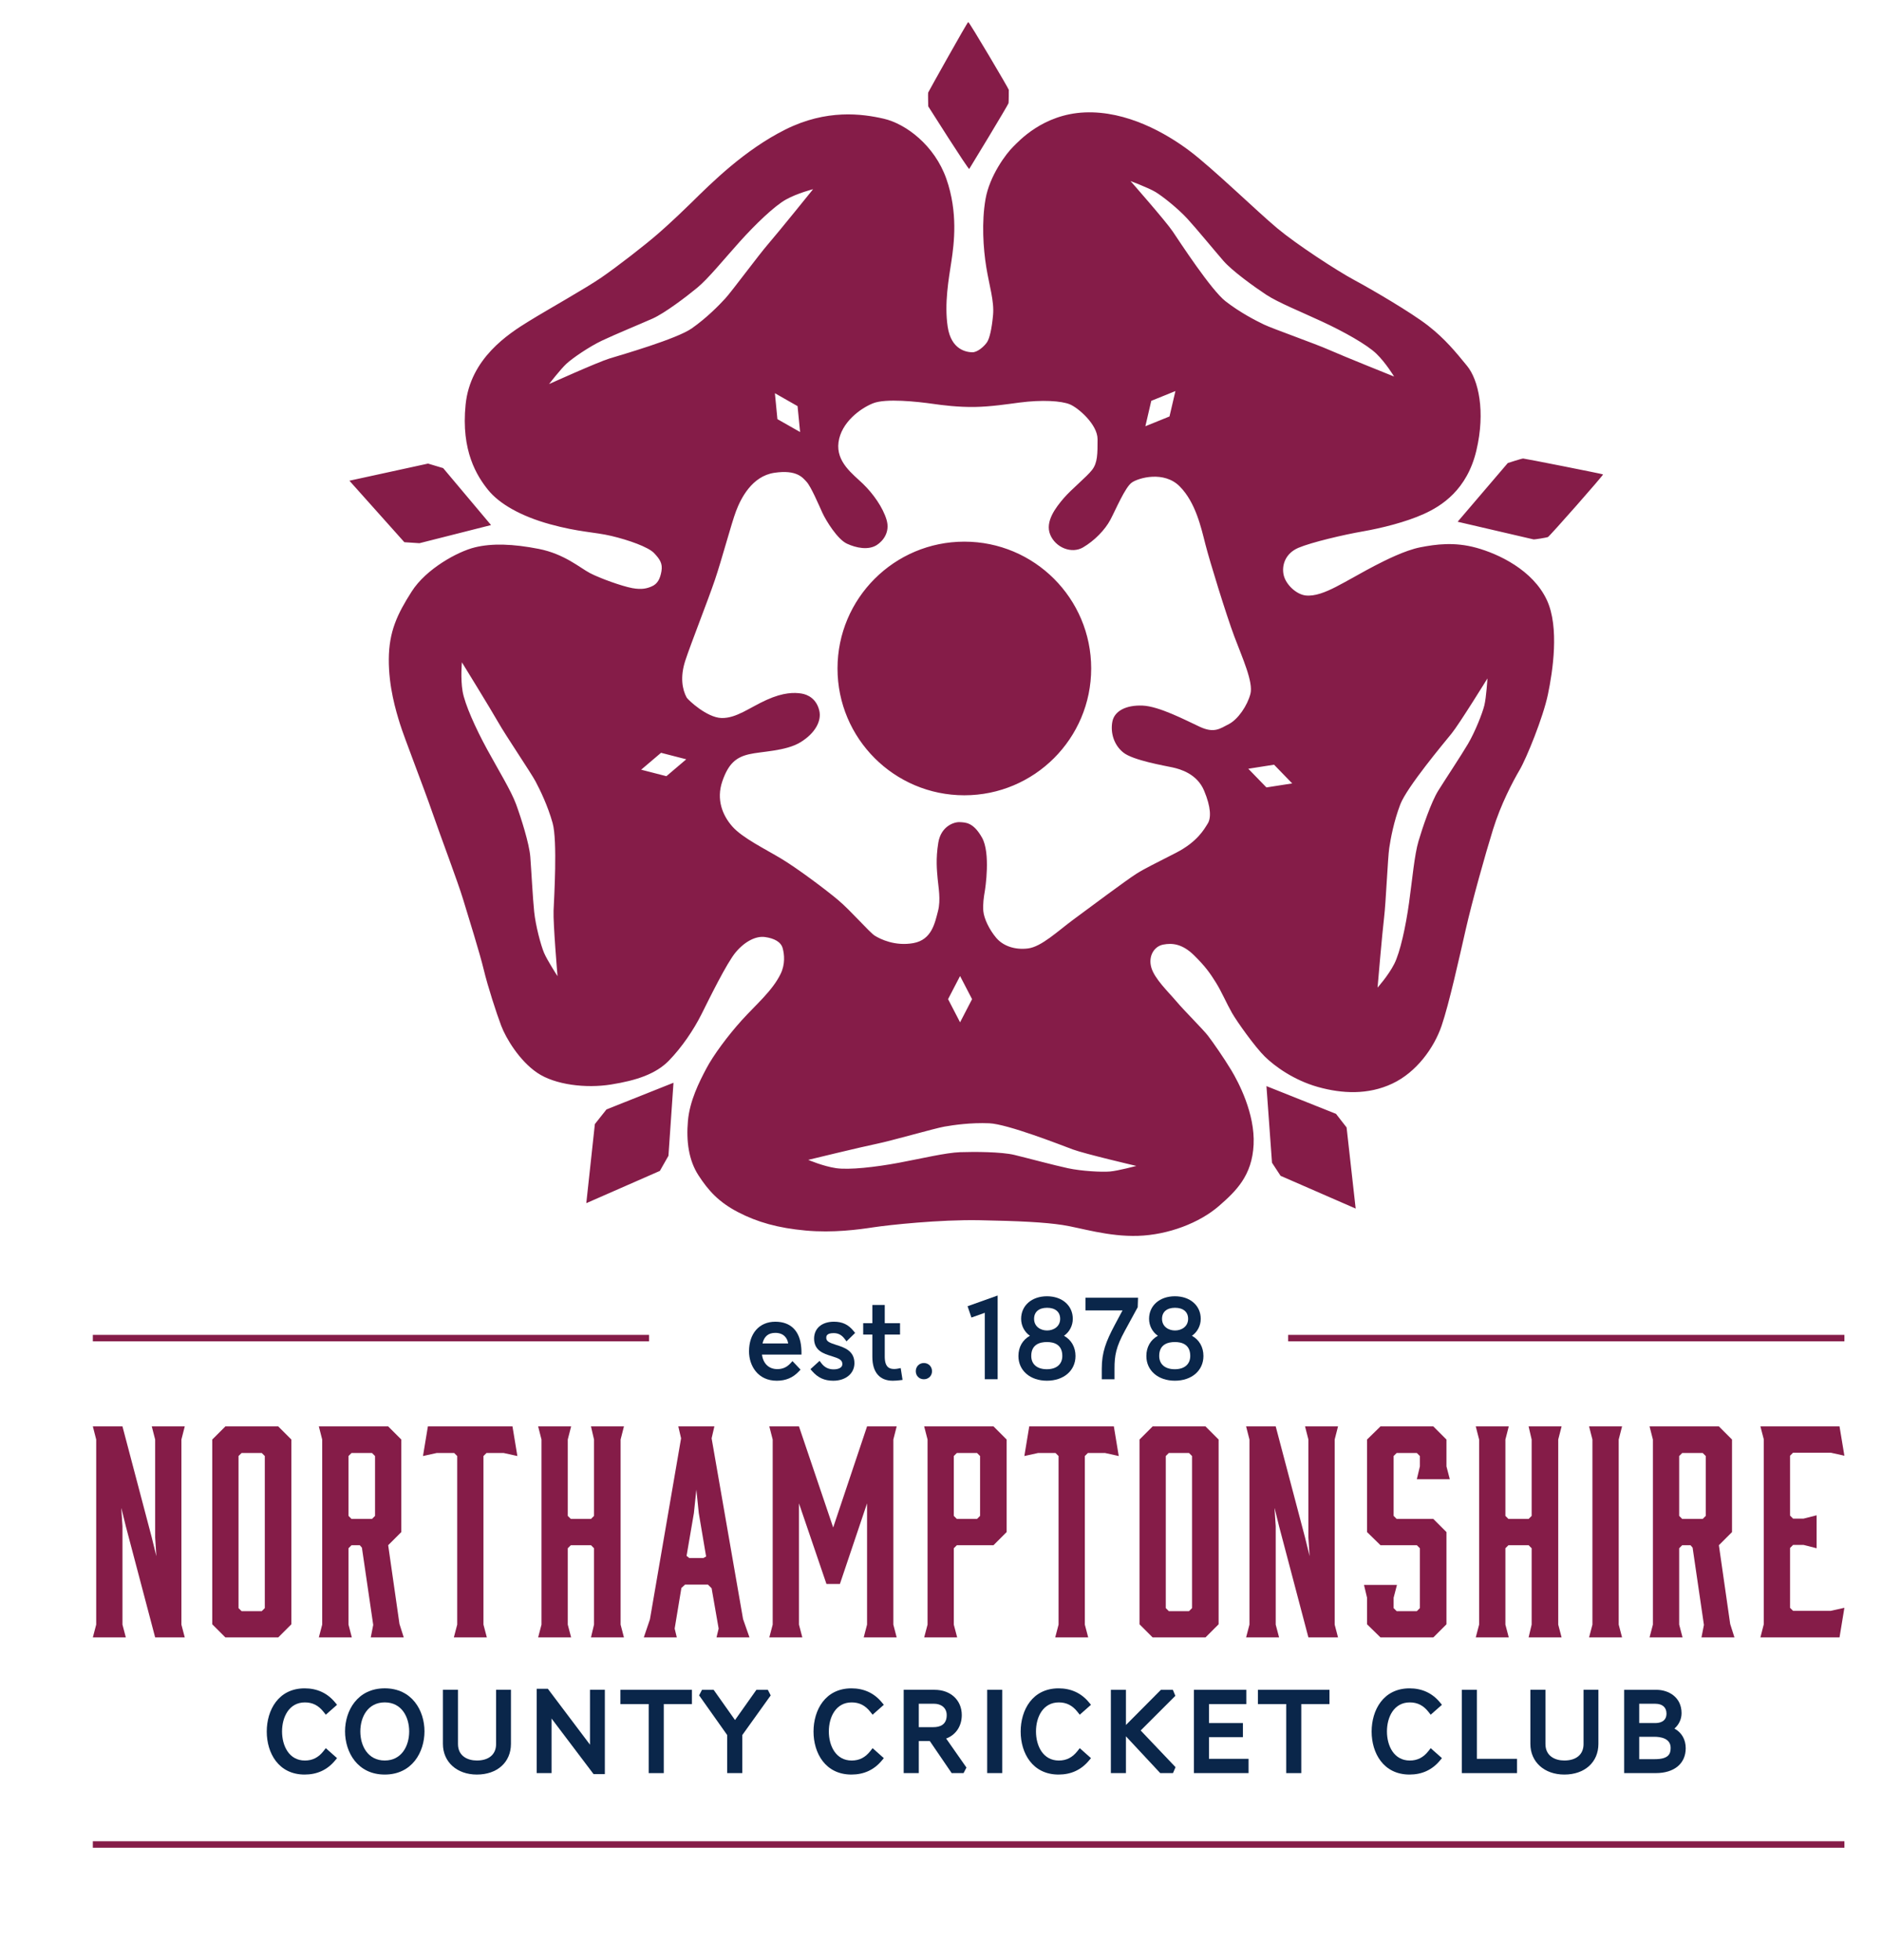 <?xml version="1.0" standalone="no"?>
<!DOCTYPE svg PUBLIC "-//W3C//DTD SVG 1.1//EN" "http://www.w3.org/Graphics/SVG/1.1/DTD/svg11.dtd">
<!--Generator: Xara Designer (www.xara.com), SVG filter version: 4.0.0.1-->
<svg stroke-width="0.501" stroke-linejoin="bevel" fill-rule="evenodd" xmlns:xlink="http://www.w3.org/1999/xlink" xmlns="http://www.w3.org/2000/svg" version="1.1" overflow="visible" width="180pt" height="187.5pt" viewBox="0 0 180 187.5">
 <defs>
  <marker id="DefaultArrow2" markerUnits="strokeWidth" viewBox="0 0 1 1" markerWidth="1" markerHeight="1" overflow="visible" orient="auto">
   <!-- REF_ARROW_STRAIGHT (-2) -->
   <g transform="scale(0.009)">
    <!-- 1/108 -->
    <path d="M -9 54 L -9 -54 L 117 0 z"/>
   </g>
  </marker>
  <marker id="DefaultArrow3" markerUnits="strokeWidth" viewBox="0 0 1 1" markerWidth="1" markerHeight="1" overflow="visible" orient="auto">
   <!-- REF_ARROW_ANGLED -->
   <g transform="scale(0.009)">
    <path d="M -27 54 L -9 0 L -27 -54 L 135 0 z"/>
   </g>
  </marker>
  <marker id="DefaultArrow4" markerUnits="strokeWidth" viewBox="0 0 1 1" markerWidth="1" markerHeight="1" overflow="visible" orient="auto">
   <!-- REF_ARROW_ROUNDED -->
   <g transform="scale(0.009)">
    <path d="M -9,0 L -9,-45 C -9,-51.708 2.808,-56.580 9,-54 L 117,-9 C 120.916,-7.369 126.000,-4.242 126,0 C 126,4.242 120.916,7.369 117,9 L 9,54 C 2.808,56.580 -9,51.708 -9,45 z"/>
   </g>
  </marker>
  <marker id="DefaultArrow5" markerUnits="strokeWidth" viewBox="0 0 1 1" markerWidth="1" markerHeight="1" overflow="visible" orient="auto">
   <!-- REF_ARROW_SPOT -->
   <g transform="scale(0.009)">
    <path d="M -54, 0 C -54,29.807 -29.807,54 0,54 C 29.807,54 54,29.807 54,0 C 54,-29.807 29.807,-54 0,-54 C -29.807,-54 -54,-29.807 -54,0 z"/>
   </g>
  </marker>
  <marker id="DefaultArrow6" markerUnits="strokeWidth" viewBox="0 0 1 1" markerWidth="1" markerHeight="1" overflow="visible" orient="auto">
   <!-- REF_ARROW_DIAMOND -->
   <g transform="scale(0.009)">
    <path d="M -63,0 L 0,63 L 63,0 L 0,-63 z"/>
   </g>
  </marker>
  <marker id="DefaultArrow7" markerUnits="strokeWidth" viewBox="0 0 1 1" markerWidth="1" markerHeight="1" overflow="visible" orient="auto">
   <!-- REF_ARROW_FEATHER -->
   <g transform="scale(0.009)">
    <path d="M 18,-54 L 108,-54 L 63,0 L 108,54 L 18, 54 L -36,0 z"/>
   </g>
  </marker>
  <marker id="DefaultArrow8" markerUnits="strokeWidth" viewBox="0 0 1 1" markerWidth="1" markerHeight="1" overflow="visible" orient="auto">
   <!-- REF_ARROW_FEATHER2 -->
   <g transform="scale(0.009)">
    <path d="M -36,0 L 18,-54 L 54,-54 L 18,-18 L 27,-18 L 63,-54 L 99,-54 L 63,-18 L 72,-18 L 108,-54 L 144,-54 L 90,0 L 144,54 L 108,54 L 72,18 L 63,18 L 99,54 L 63,54 L 27,18 L 18,18 L 54,54 L 18,54 z"/>
   </g>
  </marker>
  <marker id="DefaultArrow9" markerUnits="strokeWidth" viewBox="0 0 1 1" markerWidth="1" markerHeight="1" overflow="visible" orient="auto">
   <!-- REF_ARROW_HOLLOWDIAMOND -->
   <g transform="scale(0.009)">
    <path d="M 0,45 L -45,0 L 0, -45 L 45, 0 z M 0, 63 L-63, 0 L 0, -63 L 63, 0 z"/>
   </g>
  </marker>
  <filter id="StainedFilter">
   <feBlend mode="multiply" in2="BackgroundImage" in="SourceGraphic" result="blend"/>
   <feComposite in="blend" in2="SourceAlpha" operator="in" result="comp"/>
  </filter>
  <filter id="BleachFilter">
   <feBlend mode="screen" in2="BackgroundImage" in="SourceGraphic" result="blend"/>
   <feComposite in="blend" in2="SourceAlpha" operator="in" result="comp"/>
  </filter>
  <filter id="InvertTransparencyBitmapFilter">
   <feComponentTransfer>
    <feFuncR type="gamma" amplitude="1.055" exponent=".417" offset="-0.055"/>
    <feFuncG type="gamma" amplitude="1.055" exponent=".417" offset="-0.055"/>
    <feFuncB type="gamma" amplitude="1.055" exponent=".417" offset="-0.055"/>
   </feComponentTransfer>
   <feComponentTransfer>
    <feFuncR type="linear" slope="-1" intercept="1"/>
    <feFuncG type="linear" slope="-1" intercept="1"/>
    <feFuncB type="linear" slope="-1" intercept="1"/>
    <feFuncA type="linear" slope="1" intercept="0"/>
   </feComponentTransfer>
   <feComponentTransfer>
    <feFuncR type="gamma" amplitude="1" exponent="2.4" offset="0"/>
    <feFuncG type="gamma" amplitude="1" exponent="2.4" offset="0"/>
    <feFuncB type="gamma" amplitude="1" exponent="2.4" offset="0"/>
   </feComponentTransfer>
  </filter>
 </defs>
 <g id="Document" fill="none" stroke="black" font-family="Times New Roman" font-size="16" transform="scale(1 -1)">
  <g id="Spread" transform="translate(0 -187.5)">
   <g id="Club_Logo">
    <g id="Group" fill-rule="nonzero" stroke-linejoin="miter" stroke="none" stroke-width="1" stroke-miterlimit="79.84">
     <g id="Group_1" fill="#851c48">
      <path d="M 168.371,51.054 L 168.692,49.825 L 168.692,32.125 L 168.371,30.869 L 175.937,30.869 L 176.403,33.702 L 175.09,33.411 L 171.496,33.411 L 171.205,33.702 L 171.205,39.426 L 171.496,39.719 L 172.49,39.719 L 173.747,39.399 L 173.747,42.552 L 172.49,42.232 L 171.496,42.232 L 171.205,42.524 L 171.205,48.25 L 171.496,48.542 L 175.09,48.542 L 176.403,48.25 L 175.937,51.054 Z M 157.768,51.054 L 158.089,49.798 L 158.089,32.095 L 157.768,30.869 L 160.923,30.869 L 160.602,32.095 L 160.602,39.399 L 160.893,39.691 L 161.682,39.691 L 161.886,39.457 L 162.968,32.066 L 162.734,30.869 L 165.888,30.869 L 165.48,32.153 L 164.399,39.691 L 165.655,40.947 L 165.655,49.798 L 164.399,51.054 Z M 160.602,42.494 L 160.602,48.221 L 160.893,48.512 L 162.851,48.512 L 163.143,48.221 L 163.143,42.494 L 162.851,42.203 L 160.893,42.203 Z M 151.984,51.054 L 152.305,49.798 L 152.305,32.095 L 151.984,30.869 L 155.139,30.869 L 154.817,32.095 L 154.817,49.798 L 155.139,51.054 Z M 146.201,51.054 L 146.492,49.798 L 146.492,42.494 L 146.201,42.203 L 144.272,42.203 L 143.981,42.494 L 143.981,49.798 L 144.302,51.054 L 141.146,51.054 L 141.468,49.798 L 141.468,32.095 L 141.146,30.869 L 144.302,30.869 L 143.981,32.095 L 143.981,39.399 L 144.272,39.691 L 146.201,39.691 L 146.492,39.399 L 146.492,32.095 L 146.201,30.869 L 149.355,30.869 L 149.034,32.095 L 149.034,49.798 L 149.355,51.054 Z M 132.033,51.054 L 130.748,49.798 L 130.748,40.947 L 132.033,39.691 L 135.509,39.691 L 135.802,39.399 L 135.802,33.673 L 135.509,33.381 L 133.582,33.381 L 133.29,33.673 L 133.29,34.667 L 133.61,35.894 L 130.456,35.894 L 130.748,34.667 L 130.748,32.125 L 132.033,30.869 L 137.088,30.869 L 138.344,32.125 L 138.344,40.947 L 137.088,42.203 L 133.582,42.203 L 133.29,42.494 L 133.29,48.221 L 133.582,48.512 L 135.509,48.512 L 135.802,48.221 L 135.802,47.227 L 135.509,46 L 138.665,46 L 138.344,47.227 L 138.344,49.798 L 137.088,51.054 Z M 124.819,51.054 L 125.139,49.798 L 125.139,40.421 L 125.256,38.638 L 124.819,40.421 L 122.013,51.054 L 119.181,51.054 L 119.502,49.798 L 119.502,32.095 L 119.181,30.869 L 122.335,30.869 L 122.013,32.095 L 122.013,41.502 L 121.896,43.282 L 122.335,41.502 L 125.139,30.869 L 127.972,30.869 L 127.652,32.095 L 127.652,49.798 L 127.972,51.054 Z M 110.241,51.054 L 108.986,49.798 L 108.986,32.125 L 110.241,30.869 L 115.296,30.869 L 116.551,32.125 L 116.551,49.798 L 115.296,51.054 Z M 111.499,33.673 L 111.499,48.221 L 111.789,48.512 L 113.717,48.512 L 114.01,48.221 L 114.01,33.673 L 113.717,33.381 L 111.789,33.381 Z M 98.44,51.054 L 97.972,48.221 L 99.287,48.512 L 100.952,48.512 L 101.244,48.221 L 101.244,32.095 L 100.924,30.869 L 104.079,30.869 L 103.757,32.095 L 103.757,48.221 L 104.049,48.512 L 105.685,48.512 L 107,48.221 L 106.532,51.054 Z M 88.391,51.054 L 88.714,49.798 L 88.714,32.095 L 88.391,30.869 L 91.547,30.869 L 91.224,32.095 L 91.224,39.399 L 91.517,39.691 L 95.023,39.691 L 96.279,40.947 L 96.279,49.798 L 95.023,51.054 Z M 91.224,42.494 L 91.224,48.221 L 91.517,48.512 L 93.446,48.512 L 93.737,48.221 L 93.737,42.494 L 93.446,42.203 L 91.517,42.203 Z M 82.928,51.054 L 79.688,41.383 L 76.416,51.054 L 73.58,51.054 L 73.902,49.798 L 73.902,32.095 L 73.58,30.869 L 76.738,30.869 L 76.416,32.095 L 76.416,43.693 L 79.045,35.981 L 80.331,35.981 L 82.928,43.693 L 82.928,32.095 L 82.608,30.869 L 85.761,30.869 L 85.442,32.095 L 85.442,49.798 L 85.761,51.054 Z M 64.876,51.054 L 65.14,49.915 L 62.16,32.592 L 61.575,30.869 L 64.731,30.869 L 64.527,31.715 L 65.17,35.601 L 65.519,35.921 L 67.71,35.921 L 68.061,35.572 L 68.733,31.715 L 68.529,30.869 L 71.683,30.869 L 71.069,32.622 L 68.061,49.915 L 68.325,51.054 Z M 65.665,38.669 L 66.366,42.758 L 66.601,45.007 L 66.834,42.758 L 67.535,38.609 L 67.273,38.463 L 65.927,38.463 Z M 56.523,51.054 L 56.814,49.798 L 56.814,42.494 L 56.523,42.203 L 54.596,42.203 L 54.303,42.494 L 54.303,49.798 L 54.624,51.054 L 51.47,51.054 L 51.79,49.798 L 51.79,32.095 L 51.47,30.869 L 54.624,30.869 L 54.303,32.095 L 54.303,39.399 L 54.596,39.691 L 56.523,39.691 L 56.814,39.399 L 56.814,32.095 L 56.523,30.869 L 59.676,30.869 L 59.356,32.095 L 59.356,49.798 L 59.676,51.054 Z M 40.925,51.054 L 40.455,48.221 L 41.771,48.512 L 43.436,48.512 L 43.729,48.221 L 43.729,32.095 L 43.407,30.869 L 46.563,30.869 L 46.24,32.095 L 46.24,48.221 L 46.533,48.512 L 48.168,48.512 L 49.483,48.221 L 49.015,51.054 Z M 30.495,51.054 L 30.816,49.798 L 30.816,32.095 L 30.495,30.869 L 33.65,30.869 L 33.331,32.095 L 33.331,39.399 L 33.622,39.691 L 34.409,39.691 L 34.614,39.457 L 35.696,32.066 L 35.461,30.869 L 38.616,30.869 L 38.207,32.153 L 37.126,39.691 L 38.383,40.947 L 38.383,49.798 L 37.126,51.054 Z M 33.331,42.494 L 33.331,48.221 L 33.622,48.512 L 35.578,48.512 L 35.87,48.221 L 35.87,42.494 L 35.578,42.203 L 33.622,42.203 Z M 21.557,51.054 L 20.3,49.798 L 20.3,32.125 L 21.557,30.869 L 26.611,30.869 L 27.868,32.125 L 27.868,49.798 L 26.611,51.054 Z M 22.813,33.673 L 22.813,48.221 L 23.106,48.512 L 25.033,48.512 L 25.326,48.221 L 25.326,33.673 L 25.033,33.381 L 23.106,33.381 Z M 14.517,51.054 L 14.84,49.798 L 14.84,40.421 L 14.955,38.638 L 14.517,40.421 L 11.713,51.054 L 8.88,51.054 L 9.201,49.798 L 9.201,32.095 L 8.88,30.869 L 12.034,30.869 L 11.713,32.095 L 11.713,41.502 L 11.596,43.282 L 12.034,41.502 L 14.84,30.869 L 17.671,30.869 L 17.35,32.095 L 17.35,49.798 L 17.671,51.054 Z" marker-start="none" marker-end="none"/>
     </g>
     <g id="Group_2" fill="#0a264a">
      <path d="M 72.345,25.857 L 70.299,22.965 L 68.255,25.857 L 67.141,25.857 L 66.865,25.326 L 69.552,21.529 L 69.552,17.89 L 70.994,17.89 L 70.994,21.527 L 73.712,25.323 L 73.438,25.857 Z" marker-start="none" marker-end="none"/>
     </g>
     <g id="Group_3" fill="#0a264a">
      <path d="M 91.987,23.443 C 91.987,24.866 90.919,25.858 89.388,25.858 L 86.431,25.858 L 86.431,17.892 L 87.875,17.892 L 87.875,20.954 L 88.93,20.954 L 91.019,17.892 L 92.158,17.892 L 92.434,18.421 L 90.493,21.196 C 91.415,21.539 91.987,22.377 91.987,23.443 M 87.875,24.524 L 89.356,24.524 C 89.947,24.524 90.546,24.187 90.546,23.433 C 90.546,22.485 89.858,22.286 89.279,22.286 L 87.875,22.286 Z" marker-start="none" marker-end="none"/>
     </g>
     <g id="Group_4" fill="#0a264a">
      <path d="M 81.456,24.653 C 82.185,24.653 82.752,24.367 83.237,23.754 L 83.458,23.476 L 84.532,24.425 L 84.322,24.677 C 83.586,25.554 82.617,25.997 81.434,25.997 C 78.929,25.997 77.808,23.921 77.808,21.863 C 77.808,19.816 78.929,17.751 81.434,17.751 C 82.617,17.751 83.586,18.193 84.322,19.071 L 84.532,19.321 L 83.458,20.275 L 83.237,19.995 C 82.752,19.38 82.186,19.093 81.456,19.093 C 79.947,19.093 79.273,20.49 79.273,21.875 C 79.273,23.258 79.947,24.653 81.456,24.653"/>
     </g>
     <g id="Group_5" fill="#0a264a">
      <path d="M 36.799,25.999 C 34.19,25.999 33.001,23.866 33.001,21.885 C 33.001,19.894 34.19,17.751 36.799,17.751 C 39.41,17.751 40.599,19.894 40.599,21.885 C 40.599,23.866 39.41,25.999 36.799,25.999 M 36.799,24.655 C 38.414,24.655 39.136,23.258 39.136,21.875 C 39.136,20.492 38.414,19.095 36.799,19.095 C 35.185,19.095 34.463,20.492 34.463,21.875 C 34.463,23.258 35.185,24.655 36.799,24.655"/>
     </g>
     <g id="Group_6" fill="#0a264a">
      <path d="M 56.428,20.609 L 52.398,25.956 L 51.331,25.956 L 51.331,17.892 L 52.752,17.892 L 52.752,23.111 L 56.771,17.794 L 57.849,17.794 L 57.849,25.858 L 56.428,25.858 Z" marker-start="none" marker-end="none"/>
     </g>
     <g id="Group_7" fill="#0a264a">
      <path d="M 29.16,24.653 C 29.89,24.653 30.456,24.367 30.94,23.754 L 31.161,23.476 L 32.237,24.425 L 32.026,24.677 C 31.291,25.554 30.321,25.997 29.137,25.997 C 26.632,25.997 25.513,23.921 25.513,21.863 C 25.513,19.816 26.632,17.751 29.137,17.751 C 30.321,17.751 31.291,18.193 32.026,19.071 L 32.237,19.321 L 31.161,20.275 L 30.94,19.995 C 30.456,19.38 29.89,19.093 29.16,19.093 C 27.652,19.093 26.976,20.49 26.976,21.875 C 26.976,23.258 27.652,24.653 29.16,24.653"/>
     </g>
     <g id="Group_8" fill="#0a264a">
      <path d="M 47.447,20.663 C 47.447,19.681 46.759,19.095 45.61,19.095 C 44.736,19.095 43.803,19.509 43.803,20.673 L 43.803,25.858 L 42.362,25.858 L 42.362,20.684 C 42.362,18.957 43.697,17.751 45.61,17.751 C 47.558,17.751 48.868,18.93 48.868,20.684 L 48.868,25.858 L 47.447,25.858 Z" marker-start="none" marker-end="none"/>
     </g>
     <g id="Group_9" fill="#0a264a">
      <path d="M 59.339,24.492 L 62.043,24.492 L 62.043,17.89 L 63.485,17.89 L 63.485,24.492 L 66.179,24.492 L 66.179,25.857 L 59.339,25.857 Z" marker-start="none" marker-end="none"/>
     </g>
     <path d="M 94.417,17.892 L 95.859,17.892 L 95.859,25.858 L 94.417,25.858 Z" fill="#0a264a" marker-start="none" marker-end="none"/>
     <g id="Group_10" fill="#0a264a">
      <path d="M 141.252,25.857 L 139.811,25.857 L 139.811,17.89 L 145.094,17.89 L 145.094,19.256 L 141.252,19.256 Z" marker-start="none" marker-end="none"/>
     </g>
     <g id="Group_11" fill="#0a264a">
      <path d="M 160.147,22.15 C 160.578,22.523 160.829,23.048 160.829,23.628 C 160.829,25.159 159.582,25.857 158.425,25.857 L 155.338,25.857 L 155.338,17.892 L 158.371,17.892 C 160.132,17.892 161.227,18.803 161.227,20.272 C 161.227,21.111 160.829,21.783 160.147,22.15 M 158.305,22.676 L 156.78,22.676 L 156.78,24.524 L 158.315,24.524 C 158.996,24.524 159.387,24.181 159.387,23.584 C 159.387,22.793 158.709,22.676 158.305,22.676 M 156.78,21.364 L 158.23,21.364 C 158.811,21.364 159.786,21.225 159.786,20.305 C 159.786,19.744 159.604,19.224 158.283,19.224 L 156.78,19.224 Z" marker-start="none" marker-end="none"/>
     </g>
     <g id="Group_12" fill="#0a264a">
      <path d="M 134.835,24.653 C 135.565,24.653 136.132,24.367 136.616,23.754 L 136.835,23.476 L 137.912,24.425 L 137.701,24.677 C 136.966,25.554 135.996,25.997 134.813,25.997 C 132.307,25.997 131.187,23.921 131.187,21.863 C 131.187,19.816 132.307,17.751 134.813,17.751 C 135.996,17.751 136.966,18.193 137.701,19.071 L 137.912,19.321 L 136.835,20.275 L 136.616,19.995 C 136.132,19.38 135.565,19.093 134.835,19.093 C 133.327,19.093 132.652,20.49 132.652,21.875 C 132.652,23.258 133.327,24.653 134.835,24.653"/>
     </g>
     <g id="Group_13" fill="#0a264a">
      <path d="M 151.455,20.663 C 151.455,19.681 150.767,19.095 149.617,19.095 C 148.743,19.095 147.811,19.509 147.811,20.673 L 147.811,25.858 L 146.369,25.858 L 146.369,20.684 C 146.369,18.957 147.704,17.751 149.617,17.751 C 151.566,17.751 152.876,18.93 152.876,20.684 L 152.876,25.858 L 151.455,25.858 Z" marker-start="none" marker-end="none"/>
     </g>
     <g id="Group_14" fill="#0a264a">
      <path d="M 120.313,24.492 L 123.017,24.492 L 123.017,17.89 L 124.459,17.89 L 124.459,24.492 L 127.155,24.492 L 127.155,25.857 L 120.313,25.857 Z" marker-start="none" marker-end="none"/>
     </g>
     <g id="Group_15" fill="#0a264a">
      <path d="M 101.268,24.653 C 101.997,24.653 102.564,24.367 103.049,23.754 L 103.271,23.476 L 104.345,24.425 L 104.134,24.677 C 103.398,25.554 102.429,25.997 101.246,25.997 C 98.742,25.997 97.62,23.921 97.62,21.863 C 97.62,19.816 98.742,17.751 101.246,17.751 C 102.429,17.751 103.398,18.193 104.134,19.071 L 104.345,19.321 L 103.271,20.275 L 103.049,19.995 C 102.564,19.38 101.998,19.093 101.268,19.093 C 99.76,19.093 99.085,20.49 99.085,21.875 C 99.085,23.258 99.76,24.653 101.268,24.653"/>
     </g>
     <g id="Group_16" fill="#0a264a">
      <path d="M 112.414,25.282 L 112.176,25.857 L 111.032,25.857 L 107.688,22.493 L 107.688,25.857 L 106.246,25.857 L 106.246,17.89 L 107.688,17.89 L 107.688,21.408 L 110.969,17.89 L 112.188,17.89 L 112.432,18.458 L 109.098,21.966 Z" marker-start="none" marker-end="none"/>
     </g>
     <g id="Group_17" fill="#0a264a">
      <path d="M 115.63,21.331 L 118.877,21.331 L 118.877,22.676 L 115.63,22.676 L 115.63,24.492 L 119.202,24.492 L 119.202,25.857 L 114.189,25.857 L 114.189,17.892 L 119.416,17.892 L 119.416,19.256 L 115.63,19.256 Z" marker-start="none" marker-end="none"/>
     </g>
     <g id="Group_18" fill="#0a264a">
      <path d="M 79.727,59.978 C 80.176,59.978 80.493,59.812 80.789,59.42 L 80.962,59.191 L 81.786,59.993 L 81.643,60.173 C 81.148,60.793 80.566,61.069 79.76,61.069 C 78.606,61.069 77.862,60.435 77.862,59.452 C 77.862,58.294 78.789,58.007 79.533,57.778 C 80.251,57.557 80.566,57.417 80.566,57.007 C 80.566,56.703 80.244,56.511 79.727,56.511 C 79.238,56.511 78.854,56.705 78.553,57.105 L 78.387,57.325 L 77.514,56.529 L 77.675,56.343 C 78.229,55.708 78.853,55.423 79.695,55.423 C 80.887,55.423 81.72,56.114 81.72,57.105 C 81.72,58.299 80.726,58.613 80.001,58.842 C 79.324,59.057 79.025,59.187 79.025,59.528 C 79.025,59.651 79.025,59.978 79.727,59.978"/>
     </g>
     <g id="Group_19" fill="#0a264a">
      <path d="M 74.153,61.068 C 72.625,61.068 71.639,59.953 71.639,58.229 C 71.639,56.877 72.469,55.423 74.293,55.423 C 75.154,55.423 75.843,55.714 76.405,56.315 L 76.566,56.487 L 75.794,57.301 L 75.609,57.099 C 75.266,56.718 74.854,56.534 74.349,56.534 C 73.535,56.534 72.991,57.06 72.877,57.922 L 76.655,57.922 L 76.655,58.176 C 76.655,58.322 76.645,58.47 76.633,58.606 C 76.503,60.193 75.621,61.068 74.153,61.068 M 75.385,58.99 L 72.928,58.99 C 73.087,59.669 73.49,60.001 74.153,60.001 C 74.95,60.001 75.302,59.515 75.385,58.99"/>
     </g>
     <g id="Group_20" fill="#0a264a">
      <path d="M 114,59.723 C 114.52,60.083 114.842,60.684 114.842,61.345 C 114.842,62.615 113.826,63.503 112.37,63.503 C 110.917,63.503 109.9,62.615 109.9,61.345 C 109.9,60.684 110.222,60.083 110.741,59.723 C 110.043,59.336 109.641,58.646 109.641,57.787 C 109.641,56.395 110.764,55.425 112.37,55.425 C 113.977,55.425 115.1,56.395 115.1,57.787 C 115.1,58.646 114.7,59.336 114,59.723 M 111.14,61.345 C 111.14,62.008 111.603,62.402 112.382,62.402 C 113.165,62.402 113.635,62.008 113.635,61.345 C 113.635,59.866 111.14,59.852 111.14,61.345 M 113.839,57.797 C 113.839,57 113.285,56.523 112.36,56.523 C 111.428,56.523 110.87,57 110.87,57.797 C 110.87,58.894 111.686,59.124 112.37,59.124 C 113.04,59.124 113.839,58.894 113.839,57.797"/>
     </g>
     <g id="Group_21" fill="#0a264a">
      <path d="M 101.763,59.723 C 102.283,60.083 102.605,60.684 102.605,61.345 C 102.605,62.615 101.589,63.503 100.134,63.503 C 98.68,63.503 97.664,62.615 97.664,61.345 C 97.664,60.684 97.986,60.083 98.503,59.723 C 97.806,59.336 97.405,58.646 97.405,57.787 C 97.405,56.395 98.527,55.425 100.134,55.425 C 101.742,55.425 102.864,56.395 102.864,57.787 C 102.864,58.646 102.461,59.336 101.763,59.723 M 98.903,61.345 C 98.903,62.008 99.368,62.402 100.146,62.402 C 100.928,62.402 101.397,62.008 101.397,61.345 C 101.397,59.866 98.903,59.852 98.903,61.345 M 101.603,57.797 C 101.603,57 101.049,56.523 100.123,56.523 C 99.191,56.523 98.632,57 98.632,57.797 C 98.632,58.894 99.45,59.124 100.134,59.124 C 100.804,59.124 101.603,58.894 101.603,57.797"/>
     </g>
     <g id="Group_22" fill="#0a264a">
      <path d="M 103.819,62.154 L 107.363,62.154 L 106.619,60.761 C 105.778,59.175 105.377,58.145 105.377,56.585 L 105.377,55.564 L 106.595,55.564 L 106.595,56.595 C 106.595,57.836 106.738,58.65 107.583,60.197 L 108.815,62.457 L 108.845,63.361 L 103.819,63.361 Z" marker-start="none" marker-end="none"/>
     </g>
     <g id="Group_23" fill="#0a264a">
      <path d="M 88.36,57.117 C 87.92,57.117 87.588,56.781 87.588,56.333 C 87.588,55.894 87.92,55.564 88.36,55.564 C 88.806,55.564 89.141,55.894 89.141,56.333 C 89.141,56.781 88.806,57.117 88.36,57.117"/>
     </g>
     <g id="Group_24" fill="#0a264a">
      <path d="M 85.889,56.583 C 85.794,56.565 85.67,56.544 85.538,56.544 C 85.085,56.544 84.62,56.687 84.62,57.732 L 84.62,59.839 L 86.082,59.839 L 86.082,60.927 L 84.62,60.927 L 84.62,62.67 L 83.434,62.67 L 83.434,60.927 L 82.558,60.927 L 82.558,59.839 L 83.434,59.839 L 83.434,57.709 C 83.434,56.237 84.129,55.423 85.386,55.423 C 85.634,55.423 85.908,55.449 86.067,55.47 L 86.323,55.502 L 86.145,56.633 Z" marker-start="none" marker-end="none"/>
     </g>
     <g id="Group_25" fill="#0a264a">
      <path d="M 92.909,61.467 L 94.188,61.921 L 94.188,55.565 L 95.418,55.565 L 95.418,63.575 L 92.542,62.55 Z" marker-start="none" marker-end="none"/>
     </g>
     <path d="M 8.88,59.191 L 62.081,59.191 L 62.081,59.809 L 8.88,59.809 Z" fill="#851c48" marker-start="none" marker-end="none"/>
     <path d="M 123.204,59.191 L 176.405,59.191 L 176.405,59.809 L 123.204,59.809 Z" fill="#851c48" marker-start="none" marker-end="none"/>
     <path d="M 8.88,10.751 L 176.405,10.751 L 176.405,11.37 L 8.88,11.37 Z" fill="#851c48" marker-start="none" marker-end="none"/>
     <g id="Group_26" fill="#851c48">
      <path d="M 127.779,80.953 L 121.127,83.605 L 121.658,76.277 L 122.477,75.025 L 129.66,71.891 L 128.792,79.652 Z M 56.895,79.974 L 56.075,72.408 L 63.112,75.494 L 63.932,76.939 L 64.414,83.927 L 58.004,81.373 Z M 46.965,137.273 L 42.386,142.721 L 40.939,143.155 L 33.419,141.516 L 38.673,135.635 L 40.119,135.539 Z M 96.459,177.63 C 96.484,177.775 96.484,178.811 96.484,178.907 C 96.484,179.004 92.7,185.415 92.604,185.391 C 92.508,185.367 88.795,178.715 88.771,178.643 C 88.747,178.571 88.78,177.324 88.78,177.324 C 88.78,177.324 92.628,171.243 92.7,171.339 C 92.772,171.435 96.436,177.486 96.459,177.63 M 104.364,123.557 C 104.364,130.255 98.932,135.687 92.232,135.687 C 85.533,135.687 80.102,130.255 80.102,123.557 C 80.102,116.857 85.533,111.425 92.232,111.425 C 98.932,111.425 104.364,116.857 104.364,123.557 M 133.335,151.481 C 133.335,151.481 128.476,153.429 127.133,154.026 C 125.788,154.624 121.72,156.055 120.89,156.455 C 120.061,156.853 118.598,157.608 117.215,158.681 C 115.833,159.756 112.829,164.371 112.158,165.365 C 111.486,166.36 108.127,170.179 108.127,170.179 C 108.127,170.179 109.828,169.542 110.498,169.144 C 111.17,168.746 112.672,167.553 113.58,166.559 C 114.488,165.565 116.188,163.494 117.018,162.54 C 117.846,161.587 119.943,160.075 121.088,159.318 C 122.234,158.561 124.408,157.688 126.461,156.733 C 128.516,155.778 130.729,154.546 131.637,153.668 C 132.545,152.795 133.335,151.481 133.335,151.481 M 111.854,147.662 L 109.547,146.726 L 110.11,149.156 L 112.421,150.093 Z M 108.251,141.341 C 108.894,141.792 111.336,142.498 112.847,140.957 C 114.356,139.415 114.871,137.068 115.289,135.429 C 115.707,133.791 117.281,128.681 118.051,126.625 C 118.823,124.57 119.884,122.254 119.595,121.132 C 119.307,120.005 118.405,118.687 117.537,118.238 C 116.671,117.789 116.124,117.338 114.742,117.981 C 113.361,118.624 110.855,119.942 109.28,120.005 C 107.704,120.07 106.58,119.491 106.388,118.462 C 106.196,117.434 106.516,116.247 107.447,115.508 C 108.379,114.767 111.399,114.253 112.138,114.093 C 112.879,113.933 114.485,113.482 115.16,111.876 C 115.836,110.27 115.836,109.241 115.514,108.727 C 115.191,108.213 114.55,106.993 112.493,105.932 C 110.437,104.871 109.536,104.454 108.67,103.907 C 107.8,103.36 104.139,100.63 102.661,99.536 C 101.183,98.445 99.608,96.933 98.322,96.774 C 97.038,96.612 95.912,97.03 95.27,97.802 C 94.623,98.577 94.123,99.598 94.049,100.341 C 93.984,100.983 94.113,101.818 94.177,102.171 C 94.24,102.524 94.756,105.899 93.921,107.378 C 93.084,108.856 92.346,108.823 91.799,108.856 C 91.252,108.888 90,108.47 89.742,106.894 C 89.484,105.322 89.613,104.228 89.678,103.457 C 89.742,102.685 90,101.432 89.711,100.341 C 89.421,99.247 89.133,97.608 87.365,97.286 C 85.598,96.966 84.183,97.673 83.669,97.994 C 83.155,98.316 81.388,100.373 80.166,101.401 C 78.946,102.428 76.278,104.421 74.737,105.352 C 73.193,106.284 71.008,107.344 70.044,108.438 C 69.079,109.529 68.502,111.041 69.079,112.743 C 69.659,114.447 70.398,115.057 71.618,115.345 C 72.84,115.634 75.154,115.634 76.567,116.503 C 77.982,117.371 78.577,118.546 78.367,119.491 C 78.108,120.648 77.274,121.066 76.631,121.162 C 75.99,121.258 74.96,121.291 73.323,120.552 C 71.683,119.813 70.43,118.785 69.016,118.817 C 67.602,118.848 65.785,120.571 65.673,120.776 C 65.257,121.548 65.031,122.737 65.545,124.311 C 66.059,125.886 67.698,130.03 68.373,132.022 C 69.049,134.016 69.948,137.423 70.398,138.61 C 70.848,139.799 71.907,141.953 74.06,142.273 C 76.215,142.594 76.774,141.807 77.146,141.407 C 77.564,140.957 78.303,139.221 78.655,138.45 C 79.009,137.678 80.102,135.911 81.002,135.494 C 81.902,135.076 83.059,134.852 83.861,135.365 C 84.441,135.737 85.147,136.586 84.795,137.774 C 84.441,138.964 83.508,140.281 82.543,141.214 C 81.581,142.145 79.941,143.302 80.198,145.198 C 80.455,147.093 82.287,148.442 83.508,148.925 C 84.73,149.408 87.717,149.085 89.293,148.861 C 90.096,148.745 91.634,148.545 93.245,148.571 C 94.789,148.598 96.4,148.847 97.485,148.989 C 99.704,149.279 101.504,149.15 102.307,148.829 C 103.111,148.507 104.974,146.902 104.974,145.487 C 104.974,144.073 104.974,143.238 104.46,142.563 C 103.945,141.888 102.466,140.698 101.727,139.831 C 100.989,138.964 99.928,137.615 100.444,136.36 C 100.958,135.109 102.499,134.497 103.59,135.14 C 104.684,135.783 105.682,136.811 106.196,137.774 C 106.709,138.739 107.609,140.893 108.251,141.341 M 76.281,148.651 L 76.524,146.173 L 74.355,147.405 L 74.113,149.886 Z M 77.766,169.401 C 77.766,169.401 74.481,165.323 73.517,164.212 C 72.553,163.102 69.995,159.63 69.371,158.953 C 68.749,158.275 67.598,157.098 66.167,156.09 C 64.734,155.081 59.443,153.558 58.296,153.207 C 57.148,152.855 52.513,150.761 52.513,150.761 C 52.513,150.761 53.621,152.199 54.197,152.725 C 54.774,153.252 56.355,154.339 57.572,154.916 C 58.789,155.495 61.264,156.514 62.419,157.028 C 63.574,157.544 65.633,159.105 66.69,159.979 C 67.748,160.853 69.22,162.676 70.733,164.36 C 72.247,166.047 74.074,167.802 75.176,168.415 C 76.28,169.029 77.766,169.401 77.766,169.401 M 65.636,114.868 L 63.737,113.252 L 61.322,113.873 L 63.224,115.489 Z M 91.824,89.708 L 90.676,91.925 L 91.824,94.136 L 92.971,91.923 Z M 77.303,76.551 C 77.303,76.551 82.392,77.789 83.832,78.083 C 85.271,78.377 89.418,79.573 90.322,79.731 C 91.231,79.889 92.86,80.124 94.609,80.051 C 96.358,79.982 101.483,77.967 102.607,77.548 C 103.731,77.128 108.683,75.971 108.683,75.971 C 108.683,75.971 106.93,75.501 106.153,75.436 C 105.375,75.369 103.458,75.469 102.141,75.751 C 100.825,76.032 98.239,76.73 97.01,77.026 C 95.78,77.321 93.197,77.335 91.826,77.285 C 90.454,77.236 88.177,76.686 85.949,76.269 C 83.722,75.854 81.204,75.573 79.956,75.758 C 78.709,75.943 77.303,76.551 77.303,76.551 M 119.391,113.964 L 121.854,114.351 L 123.59,112.56 L 121.124,112.176 Z M 53.323,94.121 C 53.323,94.121 52.335,95.642 52.032,96.36 C 51.728,97.081 51.232,98.933 51.092,100.274 C 50.952,101.612 50.817,104.286 50.719,105.548 C 50.619,106.809 49.835,109.268 49.363,110.559 C 48.892,111.848 47.666,113.843 46.581,115.833 C 45.497,117.824 44.454,120.13 44.243,121.375 C 44.034,122.619 44.178,124.144 44.178,124.144 C 44.178,124.144 46.926,119.687 47.651,118.408 C 48.375,117.13 50.796,113.557 51.226,112.743 C 51.656,111.93 52.381,110.453 52.855,108.766 C 53.327,107.08 52.996,101.587 52.945,100.386 C 52.894,99.187 53.323,94.121 53.323,94.121 M 131.754,93.03 C 131.754,93.03 132.197,98.247 132.376,99.706 C 132.553,101.167 132.732,105.477 132.872,106.386 C 133.008,107.296 133.305,108.916 133.927,110.551 C 134.549,112.188 138.083,116.409 138.839,117.341 C 139.593,118.274 142.264,122.604 142.264,122.604 C 142.264,122.604 142.153,120.792 141.969,120.034 C 141.784,119.275 141.081,117.491 140.396,116.331 C 139.711,115.172 138.229,112.942 137.559,111.869 C 136.889,110.797 136.056,108.351 135.669,107.035 C 135.279,105.717 135.077,103.384 134.765,101.139 C 134.453,98.896 133.921,96.419 133.35,95.294 C 132.779,94.17 131.754,93.03 131.754,93.03 M 141.204,144.402 C 142.096,148.162 141.399,151.175 140.314,152.5 C 139.229,153.826 138.215,155.079 136.579,156.355 C 134.939,157.632 131.132,159.85 129.517,160.718 C 127.9,161.585 124.045,164.092 122.166,165.66 C 120.286,167.225 115.971,171.42 113.755,173.081 C 111.537,174.746 107.778,176.913 103.752,176.746 C 99.728,176.576 97.413,173.956 96.932,173.493 C 96.208,172.793 94.644,170.672 94.258,168.455 C 93.873,166.237 94.041,163.731 94.33,161.947 C 94.618,160.164 95.102,158.693 94.979,157.367 C 94.859,156.042 94.644,155.127 94.402,154.765 C 94.161,154.404 93.51,153.786 92.98,153.802 C 92.449,153.817 90.979,154.018 90.641,156.235 C 90.306,158.452 90.737,160.816 90.997,162.517 C 91.252,164.221 91.637,167.178 90.514,170.39 C 89.388,173.604 86.626,175.66 84.536,176.142 C 82.449,176.624 79.043,177.075 75.122,175.113 C 71.201,173.154 68.051,170.006 66.155,168.141 C 64.261,166.278 62.911,165.122 62.911,165.122 C 61.673,164.043 59.069,162.021 57.529,160.96 C 55.986,159.898 52.5,157.955 50.571,156.766 C 48.643,155.577 44.98,153.231 44.532,148.798 C 44.081,144.363 45.623,141.953 46.683,140.635 C 47.744,139.317 49.8,138.127 52.596,137.356 C 55.391,136.586 56.838,136.618 58.476,136.233 C 60.115,135.846 62.01,135.173 62.557,134.595 C 63.103,134.016 63.392,133.599 63.263,132.859 C 63.136,132.12 62.88,131.645 62.349,131.414 C 61.907,131.219 61.408,131.071 60.468,131.243 C 59.473,131.429 57.368,132.185 56.42,132.682 C 55.472,133.181 53.978,134.514 51.52,134.996 C 49.061,135.477 47.053,135.543 45.415,135.14 C 43.775,134.739 40.753,133.085 39.373,130.915 C 37.991,128.746 37.204,127.091 37.186,124.44 C 37.173,121.79 37.862,119.523 38.25,118.27 C 38.634,117.016 40.529,112.165 41.348,109.788 C 42.17,107.411 43.793,103.136 44.305,101.432 C 44.82,99.73 45.881,96.355 46.266,94.747 C 46.651,93.142 47.486,90.57 47.937,89.381 C 48.386,88.193 49.672,86.04 51.376,84.883 C 53.077,83.726 56.034,83.372 58.444,83.759 C 60.853,84.144 62.716,84.755 63.972,86.04 C 65.224,87.326 66.349,88.997 67.088,90.474 C 67.829,91.952 69.506,95.39 70.374,96.419 C 71.24,97.447 72.301,97.988 73.169,97.865 C 74.038,97.744 74.688,97.408 74.855,96.804 C 75.025,96.203 75.107,95.258 74.664,94.347 C 73.868,92.708 72.301,91.407 70.951,89.912 C 69.602,88.418 68.229,86.563 67.554,85.285 C 66.879,84.008 65.963,82.199 65.795,80.273 C 65.625,78.345 65.865,76.514 66.807,75.067 C 67.746,73.621 68.734,72.512 70.591,71.548 C 72.445,70.584 74.422,70.03 77.05,69.79 C 79.677,69.548 82.135,69.886 83.556,70.102 C 84.979,70.319 89.87,70.849 93.678,70.777 C 97.485,70.705 99.897,70.584 101.631,70.319 C 103.367,70.054 105.994,69.187 108.863,69.283 C 111.729,69.379 114.718,70.512 116.599,72.152 C 118.222,73.567 119.755,75.043 119.899,78.007 C 120.043,80.97 118.454,83.984 117.756,85.141 C 117.056,86.298 116.02,87.792 115.539,88.418 C 115.056,89.045 113.321,90.756 112.526,91.695 C 111.729,92.636 110.428,93.865 110.115,94.948 C 109.803,96.033 110.382,96.974 111.248,97.142 C 112.116,97.312 113.079,97.216 114.189,96.131 C 115.298,95.046 115.755,94.371 116.284,93.527 C 116.815,92.684 117.345,91.454 117.828,90.612 C 118.309,89.768 120.043,87.334 120.984,86.418 C 121.924,85.502 123.732,84.177 126.046,83.524 C 128.36,82.876 130.842,82.755 133.154,83.84 C 135.469,84.922 137.156,87.261 137.88,89.381 C 138.601,91.502 139.566,95.865 140.192,98.613 C 140.819,101.36 142.048,105.746 142.796,108.156 C 143.542,110.566 144.699,112.758 145.351,113.867 C 146,114.976 147.592,118.881 148.048,121.075 C 148.506,123.266 149.157,127.485 147.952,130.087 C 146.612,132.983 143.301,134.523 141.204,135.1 C 139.109,135.678 137.35,135.438 135.853,135.149 C 134.36,134.858 132.433,133.872 131.493,133.388 C 130.552,132.907 128.77,131.871 127.78,131.366 C 126.791,130.858 125.733,130.426 124.841,130.545 C 123.949,130.666 122.961,131.606 122.768,132.52 C 122.575,133.438 122.937,134.569 124.189,135.1 C 125.442,135.63 128.528,136.353 130.336,136.666 C 132.142,136.981 134.456,137.558 136.168,138.33 C 137.88,139.1 140.314,140.642 141.204,144.402 M 153.319,142.121 C 153.247,142.171 145.824,143.64 145.68,143.64 C 145.534,143.64 144.209,143.206 144.209,143.206 L 139.413,137.591 C 139.413,137.591 146.571,135.928 146.667,135.904 C 146.763,135.88 147.896,136.072 148.042,136.122 C 148.186,136.17 153.391,142.075 153.319,142.121"/>
     </g>
    </g>
   </g>
  </g>
 </g>
</svg>
